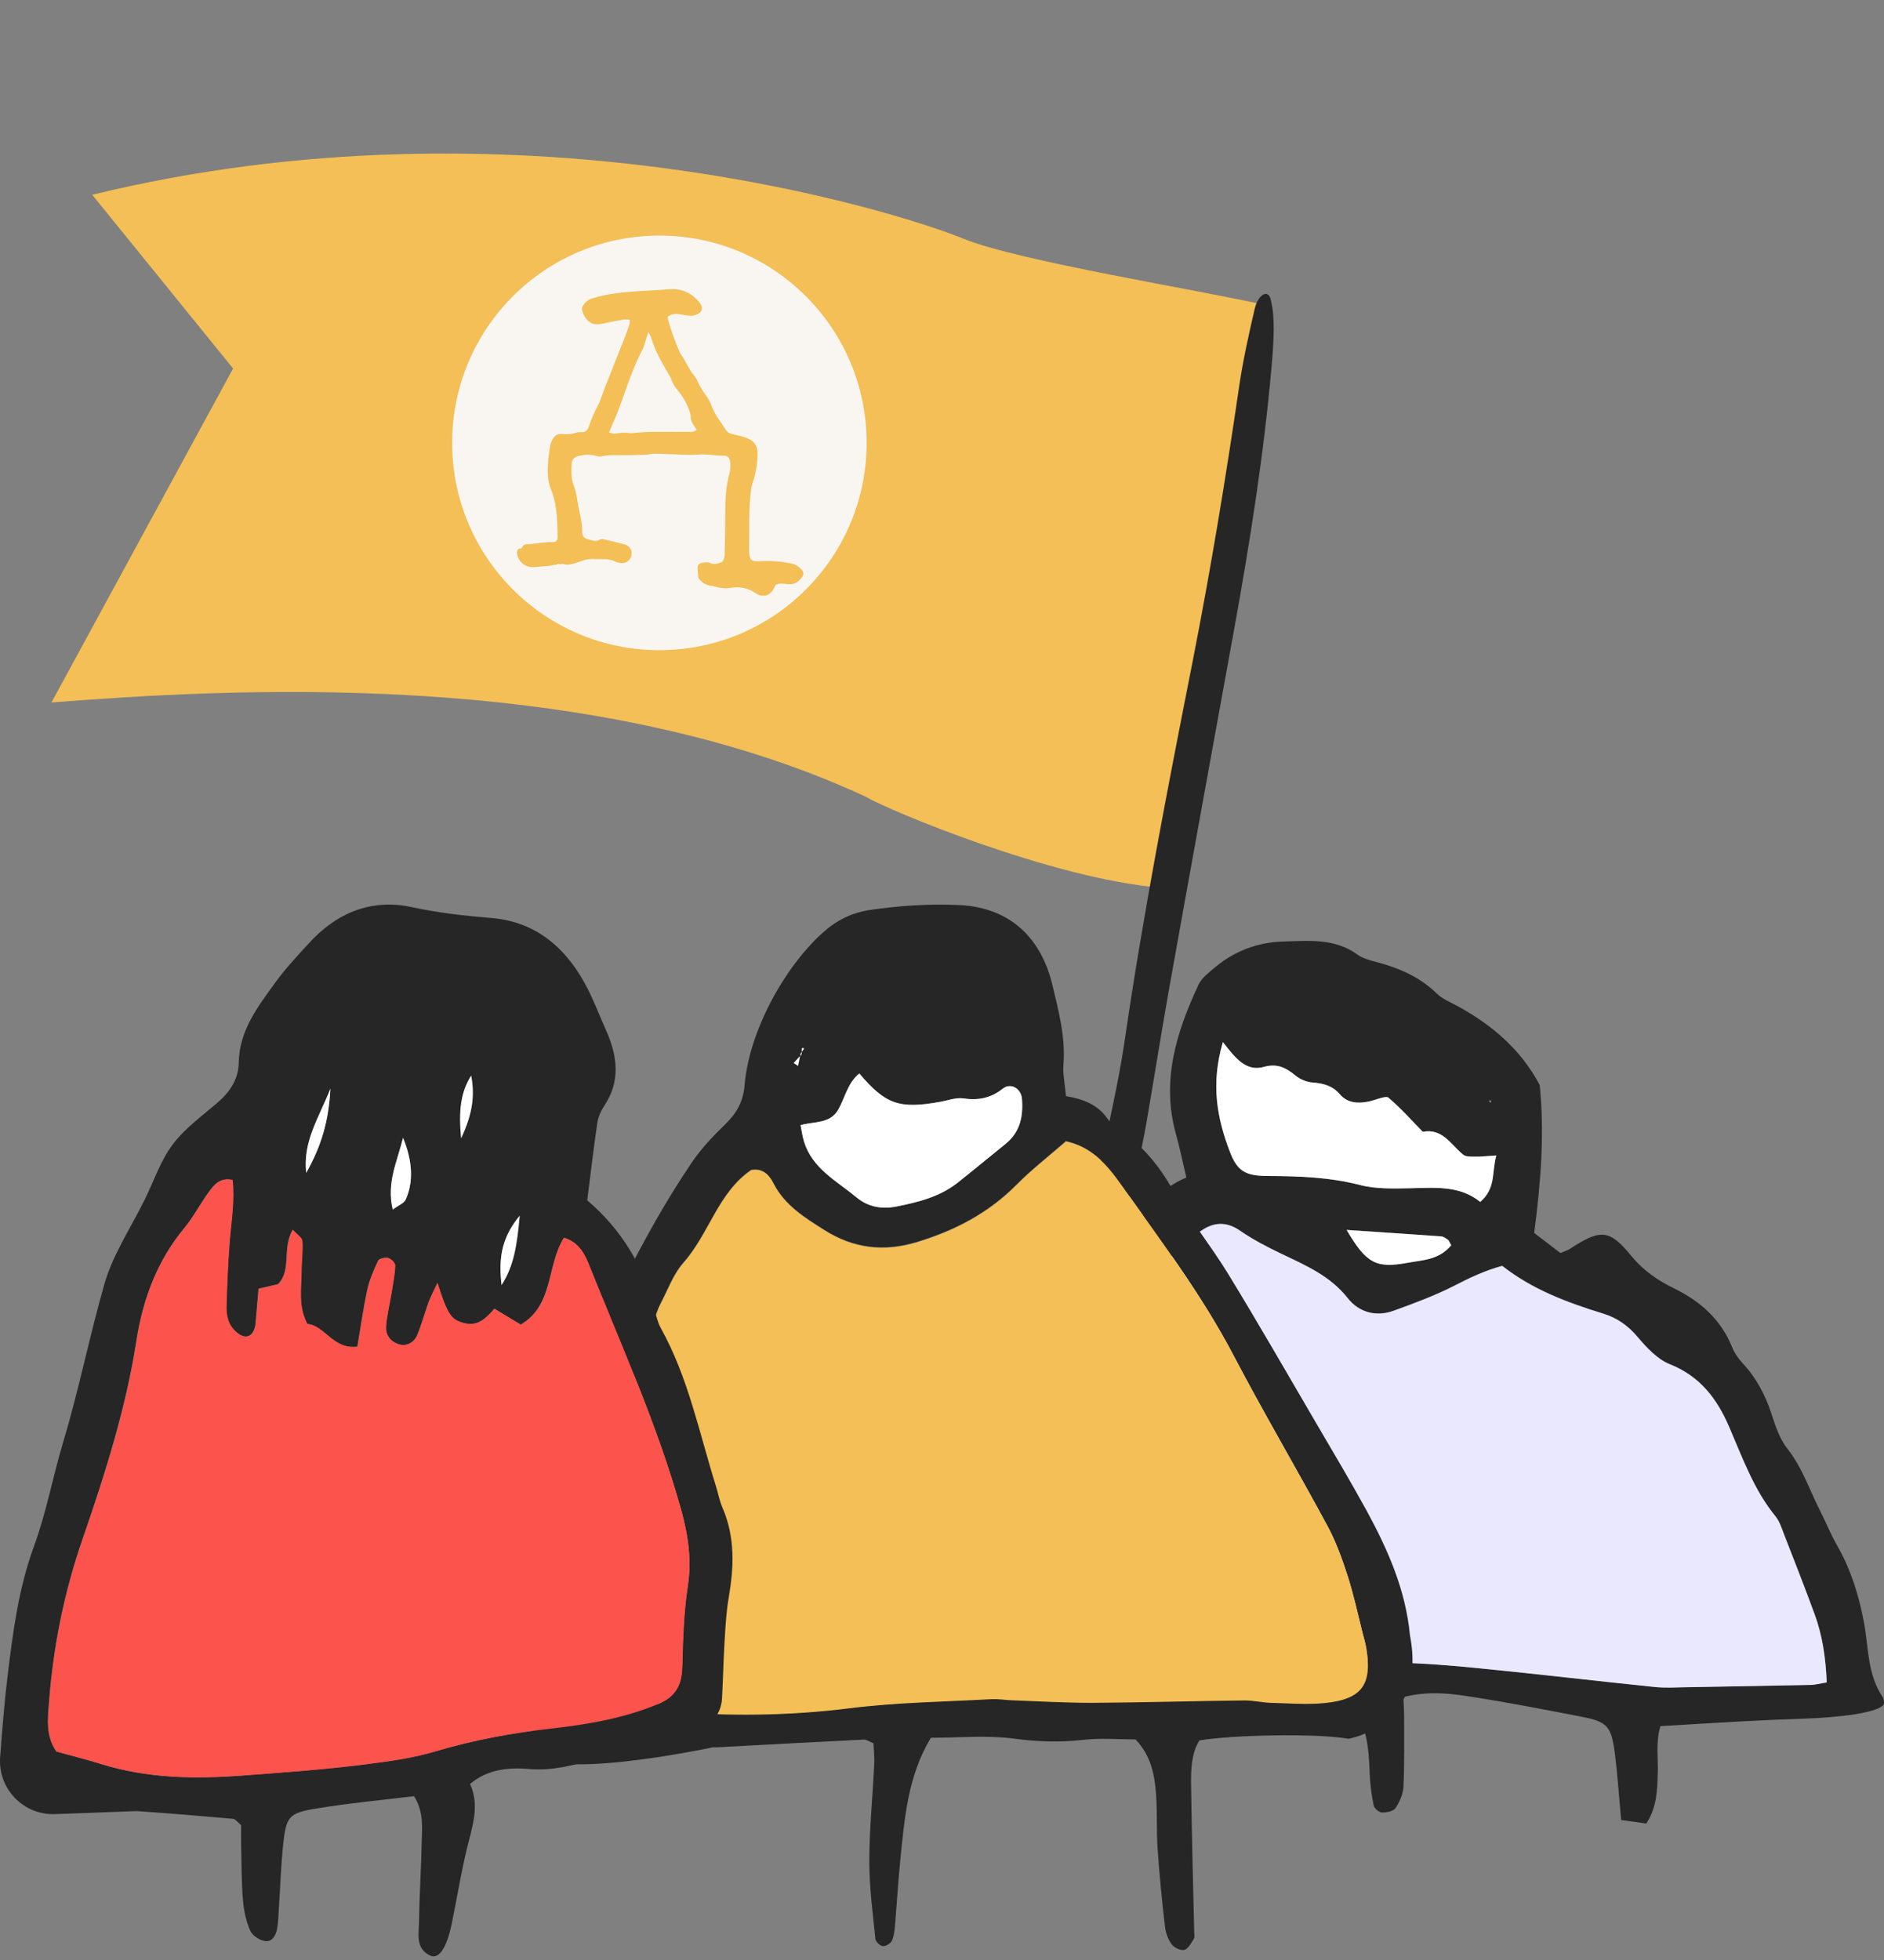 <?xml version="1.0" encoding="UTF-8"?> <svg xmlns="http://www.w3.org/2000/svg" width="200" height="208" viewBox="0 0 200 208" fill="none"><rect x="0" y="0" width="200" height="208" fill="#808080" stroke="none"/><path d="M91.849 84.525C61.903 70.648 23.387 73.179 5.464 74.547L24.743 39.107L9.789 20.67C54.546 9.746 95.042 22.361 102.27 25.33C108.052 27.706 127.706 30.846 134.254 32.364L123.323 94.213C111.693 93.288 94.128 85.904 91.849 84.525Z" fill="#F3BF56"></path><path d="M120.63 124.501C119.883 127.684 118.79 130.271 117.422 132.44C116.19 134.401 115.088 133.431 115.459 130.587C115.676 128.89 116.081 127.105 116.428 125.386C117.426 120.406 118.678 115.328 119.392 110.441C121.344 97.025 123.974 83.533 126.634 70.049C128.557 60.261 130.144 50.606 131.557 40.936C131.95 38.259 132.562 35.501 133.19 32.801C133.55 31.246 134.595 30.694 134.871 31.704C135.385 33.58 135.226 36.153 134.994 38.815C134.194 47.989 132.718 57.401 130.989 66.913C128.67 79.647 126.357 92.355 124.084 105.072C123.243 109.794 122.507 114.514 121.686 119.24C121.388 120.971 120.989 122.732 120.636 124.476L120.63 124.501Z" fill="#262626"></path><path d="M199.982 180.866C200.03 180.612 199.982 180.279 199.845 180.074C198.222 177.669 198.368 174.824 197.87 172.156C197.332 169.301 196.482 166.554 195.025 164.012C194.341 162.829 193.832 161.539 193.207 160.307C192.083 158.107 191.33 155.751 189.756 153.757C188.925 152.711 188.465 151.323 188.045 150.013C187.39 148.019 186.442 146.22 185.005 144.685C184.545 144.186 184.135 143.61 183.88 142.974C182.688 140.022 180.498 138.086 177.712 136.727C175.962 135.877 174.427 134.811 173.166 133.276C170.859 130.441 169.92 130.393 166.606 132.563C166.391 132.7 166.127 132.768 165.648 132.973C164.798 132.328 163.859 131.605 162.862 130.842C163.566 125.514 163.977 120.314 163.449 115.142C161.435 111.339 158.326 108.719 154.631 106.715C153.907 106.324 153.096 106.001 152.519 105.434C150.681 103.636 148.433 102.697 146.008 102.062C145.344 101.886 144.64 101.7 144.112 101.309C141.668 99.53 138.852 99.843 136.144 99.921C133.505 99.999 131.012 100.938 128.949 102.687C128.333 103.215 127.59 103.753 127.258 104.447C124.882 109.501 123.25 114.702 124.843 120.382C125.244 121.819 125.547 123.285 125.938 124.967C122.106 126.531 120.698 130.002 119.154 133.384C117.443 137.128 115.595 140.824 114.051 144.646C112.183 149.221 110.365 153.787 109.427 158.714C108.488 163.699 107.041 168.587 105.858 173.534C105.604 174.57 104.734 180.807 108.674 180.182C109.945 179.967 111.274 179.566 112.614 179.546C118.245 179.478 123.895 179.488 129.536 179.546C133.935 179.605 138.324 179.8 142.567 179.918C145.158 182.323 145.285 185.343 145.412 188.374C145.461 189.459 145.607 190.554 145.832 191.62C145.901 191.923 146.399 192.333 146.712 192.343C147.201 192.363 147.915 192.216 148.149 191.874C148.579 191.219 148.951 190.388 148.99 189.596C149.098 187.132 149.058 184.659 149.058 182.186C149.058 181.531 149.01 180.866 148.97 180.133V180.103C151.336 179.488 153.536 179.664 155.677 179.986C159.753 180.602 163.801 181.394 167.858 182.176C170.595 182.704 171.035 183.173 171.406 185.92C171.709 188.218 171.856 190.544 172.1 193.145C172.99 193.262 173.87 193.399 174.769 193.516C175.903 191.766 175.923 189.987 175.981 188.208C176.05 186.595 175.737 184.943 176.265 183.183C179.198 183.007 182.052 182.831 184.907 182.675C187.234 182.547 189.58 182.45 191.907 182.371C191.907 182.371 199.014 182.147 199.972 180.886L199.982 180.866ZM109.788 175.743C110.306 173.446 110.678 171.716 111.108 169.976C111.665 167.708 112.301 165.459 112.858 163.191C114.285 157.443 115.83 151.773 118.352 146.367C119.74 143.395 120.816 140.257 122.018 137.177C123.103 134.371 125.058 132.309 127.463 130.627C128.832 129.669 130.181 129.581 131.657 130.608C132.996 131.536 134.473 132.309 135.959 133.013C138.559 134.254 141.179 135.359 143.076 137.764C144.249 139.25 146.067 139.768 147.944 139.083C150.124 138.292 152.324 137.48 154.396 136.424C155.999 135.603 157.554 134.841 159.47 134.323C162.657 136.815 166.381 138.223 170.175 139.386C171.67 139.846 172.834 140.657 173.85 141.879C174.808 143.004 175.952 144.226 177.262 144.763C180.488 146.044 182.287 148.459 183.577 151.45C184.985 154.725 186.178 158.107 188.495 160.923C188.905 161.431 189.13 162.135 189.375 162.78C190.469 165.596 191.564 168.411 192.62 171.256C193.471 173.573 193.813 175.978 193.92 178.53C193.207 178.647 192.679 178.793 192.131 178.793C187.732 178.881 183.343 178.979 178.934 179.038C177.839 179.057 176.724 179.116 175.639 179.009C169.5 178.363 163.351 177.65 157.202 177.044C154.201 176.75 151.19 176.506 148.169 176.428C141.443 176.271 134.688 176.623 127.962 176.046C125.234 175.822 122.468 176.017 119.721 176.115C116.573 176.213 113.445 176.115 109.788 175.724H109.779L109.788 175.743ZM129.819 110.577C131.178 112.346 132.322 113.725 134.16 113.226C135.568 112.825 136.486 113.294 137.513 114.125C138.012 114.536 138.725 114.839 139.361 114.878C140.504 114.956 141.462 115.21 142.254 116.139C143.046 117.048 144.151 117.146 145.285 116.902C146.057 116.726 147.113 116.227 147.406 116.491C148.853 117.723 149.919 118.955 151.043 120.108C153.184 119.717 154.044 121.506 155.354 122.552C155.628 122.767 156.136 122.758 156.537 122.748C157.182 122.748 157.827 122.67 158.854 122.621C158.346 124.4 158.844 126.091 157.143 127.548C154.924 125.769 152.314 126.052 149.704 126.101C147.934 126.13 146.087 126.199 144.395 125.759C141.169 124.928 137.914 124.81 134.639 124.801C132.244 124.791 131.364 124.322 130.552 122.191C129.203 118.681 128.5 115.083 129.829 110.577H129.819ZM154.054 132.133C152.754 133.707 151.023 133.697 149.43 133.99C146.067 134.616 145.04 134.068 142.939 130.51L152.988 131.194C153.243 131.214 153.487 131.409 153.702 131.556C153.8 131.624 153.849 131.771 154.034 132.113V132.133H154.054ZM158.033 116.784H158.316L158.248 117.058L158.023 116.784H158.033Z" fill="#262626"></path><path d="M109.788 175.743C113.445 176.124 116.573 176.251 119.721 176.134C122.468 176.036 125.234 175.831 127.962 176.066C134.688 176.642 141.433 176.3 148.169 176.447C151.19 176.515 154.201 176.75 157.202 177.063C163.351 177.669 169.5 178.402 175.639 179.028C176.724 179.145 177.839 179.077 178.934 179.057C183.323 178.979 187.722 178.901 192.131 178.813C192.669 178.813 193.187 178.656 193.92 178.549C193.813 175.997 193.48 173.592 192.62 171.275C191.584 168.43 190.469 165.615 189.375 162.799C189.13 162.174 188.915 161.47 188.495 160.942C186.188 158.117 184.995 154.744 183.577 151.469C182.287 148.458 180.488 146.063 177.262 144.782C175.933 144.254 174.808 143.032 173.85 141.898C172.824 140.686 171.67 139.865 170.175 139.406C166.362 138.232 162.637 136.844 159.47 134.342C157.573 134.86 155.999 135.622 154.406 136.443C152.343 137.499 150.144 138.311 147.954 139.103C146.077 139.787 144.258 139.269 143.085 137.783C141.199 135.378 138.579 134.283 135.968 133.032C134.492 132.318 133.016 131.555 131.667 130.627C130.191 129.6 128.842 129.688 127.473 130.646C125.068 132.328 123.113 134.39 122.028 137.196C120.835 140.276 119.75 143.394 118.362 146.386C115.84 151.782 114.285 157.462 112.868 163.21C112.311 165.478 111.675 167.727 111.118 169.995C110.688 171.715 110.326 173.465 109.798 175.762H109.808L109.788 175.743Z" fill="#EAE8FF"></path><path d="M129.819 110.577C128.5 115.083 129.213 118.671 130.543 122.19C131.354 124.331 132.234 124.791 134.629 124.801C137.904 124.81 141.169 124.928 144.386 125.759C146.077 126.199 147.924 126.13 149.694 126.101C152.304 126.052 154.924 125.768 157.133 127.548C158.834 126.091 158.336 124.39 158.844 122.621C157.837 122.689 157.192 122.767 156.527 122.748C156.127 122.748 155.608 122.757 155.344 122.552C154.034 121.506 153.155 119.707 151.033 120.108C149.899 118.955 148.824 117.723 147.397 116.491C147.113 116.247 146.047 116.745 145.275 116.902C144.131 117.136 143.017 117.048 142.245 116.139C141.453 115.22 140.495 114.976 139.351 114.878C138.706 114.839 137.992 114.536 137.503 114.125C136.496 113.294 135.568 112.825 134.15 113.226C132.302 113.744 131.168 112.346 129.81 110.577H129.819Z" fill="white"></path><path d="M154.054 132.133C153.848 131.8 153.819 131.654 153.721 131.576C153.487 131.429 153.252 131.233 153.008 131.214C149.684 130.969 146.36 130.764 142.958 130.529C145.05 134.088 146.076 134.635 149.449 134.01C151.043 133.716 152.744 133.726 154.063 132.152V132.133H154.054Z" fill="white"></path><path d="M143.146 184.522C139.92 183.936 130.907 184.092 127.319 184.698C126.498 186.057 126.42 187.69 126.439 189.313C126.517 194.523 126.644 199.753 126.772 204.974C126.772 205.248 126.85 205.59 126.723 205.775C126.449 206.206 126.126 206.821 125.725 206.929C125.325 207.017 124.631 206.694 124.367 206.313C123.976 205.785 123.741 205.072 123.663 204.417C123.35 201.679 123.076 198.952 122.89 196.215C122.754 194.298 122.861 192.363 122.724 190.447C122.578 188.384 122.216 186.351 120.544 184.591C118.785 184.591 116.849 184.425 114.972 184.64C112.489 184.923 110.084 184.835 107.611 184.503C104.785 184.131 101.872 184.415 98.822 184.415C96.397 188.394 96.026 192.891 95.576 197.368C95.342 199.695 95.205 202.031 95.009 204.358C94.96 204.896 94.902 205.482 94.677 205.961C94.54 206.245 94.032 206.558 93.719 206.528C93.416 206.499 92.956 206.049 92.927 205.756C92.653 203.019 92.282 200.291 92.282 197.554C92.282 194.122 92.644 190.691 92.8 187.26C92.849 186.468 92.751 185.676 92.722 185.002C92.213 184.796 91.959 184.601 91.725 184.61C86.514 184.865 81.294 185.148 76.083 185.432H75.663C75.663 185.432 56.776 189.469 56.404 185.461C56.12 182.323 56.228 179.136 56.228 175.988C56.228 174.483 56.433 172.967 56.404 171.462C56.316 167.141 57.313 163.054 58.33 158.88C59.914 152.301 62.367 146.044 64.557 139.68C64.958 138.517 65.466 137.383 66.023 136.278C68.223 131.859 70.628 127.519 73.395 123.432C74.382 121.966 75.624 120.636 76.904 119.395C78.146 118.202 78.889 117 79.045 115.162C79.495 109.57 83.171 102.746 87.325 98.992C88.802 97.663 90.405 96.852 92.419 96.558C95.586 96.099 98.675 95.903 101.872 96.05C107.474 96.324 110.582 99.814 111.707 104.477C112.381 107.273 113.124 110.078 112.89 113.021C112.811 113.959 113.036 114.937 113.163 116.325C115.021 116.638 116.507 117.225 117.543 118.681C117.934 119.238 118.511 119.649 119.068 120.06C121.356 121.673 123.057 123.716 124.445 126.189C126.195 129.298 128.482 132.094 130.35 135.144C133.576 140.423 136.655 145.78 139.774 151.118C141.582 154.197 143.4 157.257 145.121 160.395C147.36 164.521 149.227 168.764 149.677 173.544C151.544 183.173 143.146 184.522 143.146 184.522ZM85.097 111.906C84.813 112.21 84.539 112.522 84.256 112.816C84.402 112.923 84.569 113.011 84.715 113.119C84.803 112.689 84.891 112.249 84.969 111.809C85.106 111.633 85.224 111.447 85.36 111.271C85.272 111.271 85.194 111.271 85.106 111.251C85.106 111.476 85.087 111.701 85.077 111.926L85.097 111.906ZM113.114 121.125C111.228 122.768 109.488 124.117 107.943 125.671C104.952 128.692 101.432 130.54 97.365 131.781C93.748 132.886 90.542 132.426 87.501 130.51C85.439 129.19 83.308 127.9 82.105 125.554C81.685 124.733 81.01 123.911 79.749 124.136C76.22 126.531 75.281 130.901 72.544 133.981C71.479 135.173 70.902 136.816 70.139 138.282C69.885 138.761 69.709 139.299 69.514 139.807C67.373 145.604 65.046 151.343 63.58 157.365C63.355 158.303 63.071 159.222 62.739 160.131C61.527 163.533 60.92 167.023 61.008 170.631C61.087 173.515 60.95 176.418 60.95 179.292C60.95 180.104 61.067 180.925 61.282 181.717C61.478 182.479 62.631 182.929 63.316 182.538C63.795 182.264 64.244 181.951 64.645 181.599C66.287 180.123 68.047 180.074 70.012 180.954C70.863 181.345 71.821 181.658 72.749 181.717C78.517 182.088 84.266 181.991 90.033 181.257C95.068 180.632 100.181 180.573 105.274 180.27C105.958 180.221 106.653 180.358 107.337 180.387C110.201 180.495 113.085 180.671 115.959 180.661C121.326 180.632 126.674 180.485 132.031 180.407C132.989 180.407 133.947 180.632 134.895 180.661C136.821 180.72 138.767 180.866 140.663 180.681C144.583 180.28 145.668 178.725 145.023 174.864C144.935 174.326 144.769 173.788 144.632 173.261C144.124 171.256 143.694 169.243 143.068 167.268C142.482 165.45 141.827 163.621 140.917 161.93C137.662 155.879 134.162 149.964 130.965 143.864C127.563 137.363 123.164 131.556 118.951 125.603C117.543 123.618 115.901 121.673 113.095 121.076L113.114 121.125ZM84.979 119.405C85.126 120.138 85.184 120.676 85.351 121.184C86.25 124.038 88.802 125.319 90.894 127.059C92.165 128.125 93.641 128.34 95.156 128.047C97.444 127.597 99.731 127.03 101.608 125.554C103.329 124.195 105.02 122.787 106.721 121.419C108.295 120.167 108.637 118.486 108.481 116.619C108.393 115.524 107.288 114.869 106.437 115.543C105.137 116.589 103.808 116.794 102.224 116.57C101.461 116.452 100.64 116.775 99.829 116.931C95.469 117.723 94.032 117.234 91.207 113.93C89.965 114.927 89.701 116.482 88.978 117.753C88.108 119.287 86.406 118.994 84.96 119.414H84.979V119.405Z" fill="#262626"></path><path d="M113.114 121.125C115.94 121.721 117.562 123.676 118.97 125.651C123.184 131.595 127.573 137.412 130.985 143.913C134.172 149.993 137.662 155.927 140.937 161.979C141.846 163.65 142.491 165.488 143.087 167.316C143.713 169.272 144.153 171.305 144.652 173.309C144.789 173.847 144.955 174.375 145.043 174.912C145.688 178.764 144.593 180.319 140.683 180.729C138.786 180.925 136.841 180.758 134.915 180.71C133.957 180.68 132.999 180.436 132.05 180.455C126.683 180.514 121.336 180.68 115.969 180.71C113.105 180.71 110.221 180.543 107.347 180.436C106.662 180.407 105.968 180.289 105.284 180.319C100.2 180.602 95.097 180.661 90.043 181.306C84.275 182.02 78.527 182.127 72.759 181.765C71.83 181.707 70.872 181.394 70.022 181.003C68.067 180.123 66.297 180.162 64.655 181.648C64.254 182.01 63.804 182.332 63.325 182.587C62.641 182.978 61.487 182.528 61.292 181.765C61.096 180.974 60.979 180.152 60.959 179.341C60.959 176.457 61.077 173.563 61.018 170.679C60.93 167.053 61.536 163.562 62.748 160.18C63.081 159.271 63.345 158.342 63.589 157.413C65.056 151.382 67.382 145.653 69.523 139.856C69.719 139.338 69.895 138.81 70.149 138.331C70.911 136.884 71.498 135.241 72.554 134.029C75.291 130.95 76.23 126.57 79.759 124.185C81.03 123.96 81.704 124.771 82.115 125.602C83.307 127.949 85.448 129.259 87.511 130.559C90.542 132.475 93.758 132.934 97.375 131.83C101.442 130.588 104.961 128.74 107.953 125.72C109.487 124.165 111.237 122.806 113.124 121.174V121.125H113.114Z" fill="#F3BF56"></path><path d="M84.98 119.404C86.446 118.984 88.127 119.287 88.997 117.742C89.711 116.471 89.985 114.917 91.226 113.92C94.032 117.224 95.469 117.703 99.849 116.921C100.641 116.775 101.481 116.462 102.234 116.559C103.818 116.794 105.147 116.559 106.448 115.533C107.298 114.849 108.403 115.513 108.491 116.608C108.637 118.476 108.295 120.147 106.731 121.408C105.01 122.787 103.339 124.185 101.618 125.544C99.722 127.02 97.454 127.587 95.166 128.036C93.661 128.339 92.175 128.115 90.904 127.049C88.812 125.319 86.26 124.028 85.361 121.174C85.195 120.665 85.136 120.128 84.989 119.394H84.97L84.98 119.404Z" fill="white"></path><path d="M84.989 111.799C84.901 112.229 84.813 112.669 84.715 113.109C84.569 113.001 84.403 112.913 84.256 112.806C84.539 112.503 84.813 112.19 85.097 111.897L85.009 111.809L84.989 111.789V111.799Z" fill="white"></path><path d="M85.097 111.907C85.097 111.682 85.116 111.457 85.126 111.232C85.214 111.232 85.292 111.232 85.38 111.252C85.243 111.428 85.126 111.614 84.989 111.79L85.097 111.897V111.917V111.907Z" fill="white"></path><path d="M67.422 186.018C65.946 185.559 64.558 186.302 63.15 186.693C60.911 187.309 58.731 187.934 56.287 187.739C54.166 187.563 51.868 187.66 49.894 189.322C50.822 191.326 50.314 193.272 49.786 195.295C49.023 198.209 48.564 201.21 47.948 204.172C47.43 206.694 46.589 207.965 45.68 207.535C44.067 206.792 44.468 205.218 44.487 203.908C44.517 201.161 44.712 198.414 44.761 195.657C44.79 194.044 45.045 192.353 43.94 190.593L43.959 190.613C40.518 191.033 36.979 191.356 33.489 191.942C30.664 192.402 30.381 192.812 30.068 195.667C29.833 197.847 29.765 200.056 29.618 202.256C29.559 203.077 29.559 203.918 29.413 204.71C29.276 205.394 28.875 206.147 28.083 205.981C27.497 205.863 26.764 205.384 26.558 204.876C26.128 203.889 25.884 202.784 25.796 201.689C25.63 199.773 25.649 197.847 25.6 195.921C25.581 195.11 25.6 194.308 25.6 193.692C25.17 193.331 24.974 193.037 24.75 193.018C21.348 192.715 17.926 192.431 14.514 192.197L5.843 192.519C2.49 192.646 -0.238 189.821 0.016 186.478C0.232 183.574 0.466 180.651 0.818 177.738C1.385 173.124 1.981 168.5 3.624 164.051C4.934 160.454 5.628 156.622 6.733 152.946C8.394 147.413 9.509 141.752 11.093 136.229C11.992 133.11 13.898 130.285 15.355 127.323C16.323 125.368 17.027 123.198 18.317 121.477C19.598 119.756 21.455 118.427 23.117 116.99C24.437 115.856 25.317 114.507 25.346 112.757C25.405 109.365 27.36 106.842 29.217 104.281C30.263 102.844 31.485 101.514 32.697 100.205C35.621 96.939 39.316 95.326 43.705 96.265C46.54 96.881 49.366 97.194 52.249 97.428C57.03 97.849 60.246 100.742 62.377 104.917C63.12 106.383 63.707 107.937 64.382 109.443C65.545 112.102 65.877 114.722 64.176 117.303C63.805 117.86 63.502 118.525 63.404 119.189C63.003 121.897 62.7 124.615 62.338 127.382C65.936 130.442 68.331 134.342 69.494 138.996C69.66 139.651 69.827 140.354 70.149 140.941C73.063 146.171 74.216 152.017 75.976 157.629C76.23 158.42 76.367 159.242 76.689 159.985C78.068 163.152 77.912 166.378 77.335 169.682C76.797 172.791 76.748 180.231 76.592 180.72C75.888 185.001 67.422 186.028 67.422 186.028V186.018ZM5.999 185.881C7.554 186.311 9.147 186.702 10.702 187.191C15.648 188.746 20.771 188.804 25.805 188.413C30.156 188.081 34.535 187.768 38.876 187.221C41.34 186.908 43.774 186.575 46.149 185.871C50.245 184.649 54.41 183.887 58.672 183.408C62.465 182.978 66.288 182.313 69.895 180.807C71.655 180.074 72.349 178.852 72.408 176.985C72.486 174.121 72.544 171.207 72.994 168.382C73.424 165.577 73.053 162.976 72.31 160.268C69.797 151.245 65.926 142.74 62.465 134.088C61.977 132.847 61.253 131.742 59.855 131.351C57.988 134.381 58.79 138.477 55.28 140.57C54.283 139.973 53.383 139.436 52.474 138.878C51.604 139.875 50.744 140.775 49.287 140.413C47.899 140.071 47.508 139.543 46.433 136.141C46.042 136.992 45.729 137.559 45.504 138.155C45.084 139.318 44.761 140.511 44.292 141.655C43.92 142.564 43.07 142.906 42.288 142.642C41.379 142.339 40.9 141.625 40.968 140.775C41.056 139.553 41.369 138.341 41.564 137.119C41.711 136.18 41.907 135.232 41.936 134.284C41.936 134.01 41.506 133.58 41.193 133.492C40.861 133.404 40.235 133.55 40.127 133.795C39.668 134.763 39.228 135.779 38.993 136.825C38.563 138.81 38.28 140.843 37.928 142.906C35.357 143.248 34.457 140.648 32.61 140.501C31.612 138.546 31.994 136.737 31.994 134.958C31.994 133.863 32.16 132.759 32.082 131.683C32.052 131.321 31.524 131.009 31.065 130.5C29.911 132.504 30.987 134.743 29.511 136.278C28.885 136.425 28.24 136.581 27.438 136.757C27.331 137.969 27.233 139.191 27.125 140.413C27.067 141.156 26.705 141.909 25.962 141.821C25.405 141.762 24.769 141.146 24.456 140.628C24.124 140.071 24.007 139.318 24.026 138.653C24.085 136.327 24.192 133.99 24.368 131.664C24.544 129.493 24.906 127.343 24.672 125.211C23.293 124.928 22.697 125.769 22.149 126.512C21.25 127.724 20.566 129.093 19.598 130.266C16.684 133.765 15.159 137.871 14.475 142.261C13.351 149.505 11.132 156.456 8.756 163.328C6.801 168.988 5.647 174.717 5.198 180.632C5.061 182.391 4.826 184.219 5.97 185.862L5.999 185.881ZM41.691 128.359C42.307 127.9 42.884 127.685 43.07 127.294C43.911 125.407 43.803 123.227 42.786 120.734C42.161 123.315 41.027 125.505 41.691 128.35V128.359ZM53.256 136.356C54.605 134.293 54.918 132.025 55.182 129.005C53.032 131.585 53.002 133.951 53.256 136.356ZM35.083 115.523C33.802 118.74 32.17 121.115 32.512 124.459C34.115 121.594 34.887 118.974 35.083 115.523ZM50.04 114.135C48.935 115.895 48.711 117.84 48.975 120.773C50.197 118.143 50.421 116.227 50.04 114.135Z" fill="#262626"></path><path d="M5.999 185.872C4.845 184.229 5.09 182.401 5.226 180.641C5.676 174.727 6.83 168.998 8.785 163.338C11.161 156.475 13.389 149.515 14.504 142.271C15.178 137.881 16.713 133.766 19.627 130.276C20.584 129.122 21.288 127.734 22.178 126.522C22.735 125.779 23.332 124.938 24.7 125.221C24.935 127.372 24.583 129.523 24.397 131.674C24.221 134 24.114 136.337 24.055 138.663C24.035 139.318 24.163 140.081 24.485 140.638C24.798 141.176 25.443 141.772 25.991 141.831C26.734 141.919 27.085 141.176 27.154 140.423C27.262 139.201 27.359 137.969 27.467 136.767C28.259 136.591 28.904 136.425 29.539 136.288C31.015 134.753 29.94 132.505 31.094 130.51C31.543 131.019 32.081 131.331 32.11 131.693C32.189 132.788 32.022 133.873 32.022 134.968C32.022 136.728 31.622 138.556 32.638 140.511C34.496 140.658 35.385 143.258 37.956 142.916C38.318 140.853 38.582 138.82 39.022 136.835C39.247 135.789 39.697 134.773 40.156 133.805C40.264 133.58 40.899 133.433 41.222 133.502C41.534 133.58 41.965 134.02 41.965 134.294C41.935 135.252 41.74 136.19 41.593 137.129C41.398 138.351 41.075 139.563 40.997 140.785C40.938 141.655 41.417 142.349 42.307 142.652C43.079 142.906 43.92 142.574 44.311 141.665C44.79 140.531 45.103 139.318 45.523 138.165C45.748 137.568 46.041 137.001 46.452 136.151C47.527 139.553 47.918 140.081 49.306 140.423C50.773 140.785 51.623 139.885 52.493 138.888C53.403 139.445 54.312 139.983 55.299 140.579C58.828 138.487 58.007 134.391 59.874 131.361C61.262 131.752 61.986 132.837 62.484 134.098C65.955 142.75 69.816 151.255 72.329 160.278C73.072 162.986 73.453 165.586 73.013 168.392C72.583 171.227 72.524 174.131 72.427 176.995C72.378 178.862 71.684 180.084 69.914 180.817C66.317 182.323 62.504 182.988 58.691 183.418C54.429 183.897 50.264 184.659 46.168 185.881C43.773 186.595 41.358 186.908 38.895 187.23C34.545 187.788 30.165 188.101 25.824 188.423C20.79 188.814 15.667 188.736 10.72 187.201C9.156 186.712 7.553 186.321 6.018 185.881L5.989 185.862L5.999 185.872Z" fill="#FC534C"></path><path d="M41.691 128.36C41.017 125.505 42.151 123.325 42.786 120.744C43.803 123.237 43.91 125.417 43.069 127.304C42.894 127.695 42.307 127.9 41.691 128.369V128.36Z" fill="white"></path><path d="M53.237 136.376C52.983 133.971 53.012 131.605 55.163 129.024C54.879 132.045 54.576 134.313 53.237 136.376Z" fill="white"></path><path d="M35.073 115.543C34.897 118.994 34.115 121.614 32.502 124.478C32.14 121.135 33.782 118.759 35.073 115.543Z" fill="white"></path><path d="M50.011 114.154C50.402 116.246 50.187 118.162 48.946 120.792C48.672 117.859 48.897 115.924 50.011 114.154Z" fill="white"></path><g clip-path="url(#clip0_1653_4519)"><path d="M72.962 43.039C72.708 42.473 72.385 41.955 71.993 41.482C71.698 41.127 71.43 40.762 71.283 40.309C71.209 40.08 71.071 39.864 70.946 39.654C70.213 38.41 69.507 37.153 69.098 35.751C69.061 35.615 68.964 35.498 68.826 35.246C68.711 35.606 68.637 35.83 68.563 36.055C68.448 36.405 68.374 36.774 68.208 37.093C67.53 38.368 67.018 39.72 66.531 41.071C66.06 42.37 65.636 43.685 65.055 44.942C64.93 45.217 64.82 45.499 64.654 45.895L64.644 45.9C64.94 45.955 65.12 46.049 65.281 46.017C65.825 45.914 66.36 45.886 66.907 45.971C67.083 45.998 67.267 45.943 67.452 45.929C67.968 45.897 68.48 45.84 68.995 45.835C70.391 45.826 71.784 45.835 73.181 45.835C73.301 45.835 73.43 45.84 73.546 45.812C73.675 45.78 73.799 45.709 73.975 45.634C73.666 45.171 73.343 44.773 73.329 44.264C73.315 43.815 73.135 43.437 72.96 43.039H72.962Z" fill="#F9F6F2"></path><path d="M69.999 25C57.85 25 48 34.85 48 46.999C48 59.149 57.85 68.999 69.999 68.999C82.149 68.999 91.999 59.149 91.999 46.999C91.999 34.85 82.15 25 69.999 25ZM85.157 61.215C84.811 61.73 84.355 62.051 83.709 62.001C83.262 61.968 82.805 61.833 82.339 62.071C82.252 62.245 82.164 62.445 82.053 62.623C81.675 63.217 81.007 63.386 80.39 63.054C80.335 63.026 80.289 62.987 80.238 62.955C79.385 62.376 78.455 62.211 77.454 62.399C76.96 62.492 76.485 62.389 76.012 62.286C75.864 62.254 75.721 62.17 75.574 62.165C74.979 62.142 74.536 61.856 74.144 61.347C74.116 61.072 74.075 60.735 74.056 60.403C74.038 59.941 74.162 59.782 74.6 59.725C74.836 59.693 75.122 59.627 75.311 59.725C75.786 59.964 76.196 59.81 76.634 59.659C76.897 59.37 76.93 59 76.934 58.626C76.957 57.21 76.999 55.793 76.99 54.377C76.98 52.984 77.063 51.605 77.432 50.254C77.557 49.8 77.561 49.342 77.492 48.879C77.451 48.6 77.285 48.444 77.022 48.384C76.994 48.375 76.962 48.361 76.934 48.361C75.966 48.37 75.013 48.151 74.039 48.24C73.527 48.286 73.006 48.263 72.494 48.249C71.493 48.221 70.494 48.16 69.489 48.146C69.129 48.142 68.765 48.249 68.405 48.258C67.524 48.291 66.645 48.304 65.764 48.304C65.127 48.304 64.491 48.267 63.861 48.431C63.672 48.481 63.441 48.426 63.243 48.375C62.685 48.231 62.122 48.231 61.57 48.357C60.86 48.515 60.698 48.744 60.671 49.442C60.638 50.166 60.657 50.906 60.938 51.62C61.15 52.154 61.233 52.747 61.326 53.322C61.487 54.351 61.824 55.356 61.801 56.417C61.791 56.843 61.971 57.118 62.396 57.221C62.829 57.324 63.244 57.567 63.701 57.253C63.807 57.178 64.005 57.203 64.144 57.235C64.882 57.407 65.619 57.59 66.351 57.791C66.619 57.867 66.835 58.039 66.965 58.305C67.264 58.95 66.789 59.745 66.065 59.759C65.802 59.764 65.516 59.699 65.276 59.581C64.908 59.393 64.525 59.347 64.128 59.338C63.704 59.329 63.275 59.338 62.851 59.329C62.223 59.31 61.665 59.576 61.086 59.755C60.675 59.88 60.27 60.007 59.804 59.871C59.887 59.759 59.804 59.871 59.455 59.879C59.252 59.879 59.316 59.79 59.15 59.879C58.943 59.987 58.86 59.914 58.643 59.98C58.357 60.065 58.295 60.054 57.991 60.077C57.539 60.114 57.087 60.153 56.631 60.19C55.856 60.256 55.05 59.638 54.907 58.852C54.88 58.708 54.889 58.538 54.93 58.399C54.981 58.226 55.142 58.202 55.304 58.211C55.331 58.211 55.382 58.202 55.387 58.188C55.567 57.608 56.042 57.781 56.443 57.734C57.195 57.645 57.942 57.505 58.706 57.528C59.052 57.538 59.209 57.341 59.2 57C59.167 55.682 59.153 54.354 58.849 53.059C58.757 52.672 58.637 52.283 58.485 51.919C58.06 50.913 58.134 49.866 58.194 48.824C58.222 48.334 58.346 47.851 58.392 47.361C58.42 47.065 58.554 46.842 58.683 46.593C58.895 46.186 59.218 46.018 59.656 46.06C60.177 46.106 60.684 46.088 61.187 45.911C61.353 45.855 61.547 45.845 61.727 45.86C62.174 45.892 62.386 45.645 62.516 45.248C62.76 44.486 63.087 43.762 63.461 43.051C63.798 42.401 63.996 41.677 64.268 40.99C64.923 39.331 65.592 37.675 66.245 36.017C66.448 35.503 66.632 34.979 66.812 34.455C66.859 34.319 66.84 34.159 66.859 33.921L66.863 33.916C66.545 33.916 66.333 33.889 66.13 33.921C65.383 34.052 64.64 34.206 63.895 34.356C63.401 34.455 62.926 34.459 62.511 34.113C62.147 33.809 61.93 33.403 61.796 32.959C61.75 32.805 61.796 32.576 61.884 32.439C62.114 32.075 62.419 31.807 62.861 31.667C64.469 31.163 66.134 31.017 67.798 30.9C68.859 30.825 69.918 30.806 70.978 30.699C72.21 30.577 73.306 31.003 74.15 31.97C74.228 32.064 74.307 32.158 74.371 32.265C74.616 32.673 74.547 33.051 74.132 33.289C73.901 33.42 73.62 33.509 73.361 33.509C73.002 33.509 72.642 33.429 72.282 33.369C71.793 33.285 71.318 33.257 70.871 33.626C70.899 33.77 70.917 33.921 70.959 34.066C71.263 35.165 71.664 36.226 72.112 37.273C72.158 37.385 72.208 37.502 72.278 37.6C72.836 38.367 73.163 39.288 73.798 40.003C73.895 40.115 73.969 40.255 74.029 40.4C74.259 40.974 74.582 41.483 74.96 41.98C75.219 42.316 75.408 42.718 75.555 43.116C75.91 44.051 76.537 44.809 77.066 45.631C77.242 45.906 77.504 46.028 77.823 46.089C78.27 46.178 78.713 46.286 79.142 46.435C80.124 46.781 80.47 47.324 80.419 48.398C80.373 49.356 80.235 50.301 79.907 51.202C79.76 51.614 79.723 52.034 79.677 52.464C79.474 54.4 79.561 56.345 79.525 58.28C79.501 59.561 79.838 59.613 80.857 59.552C81.923 59.485 82.977 59.593 84.024 59.808C84.472 59.898 84.804 60.14 85.103 60.454C85.316 60.678 85.339 60.949 85.159 61.217L85.157 61.215Z" fill="#F9F6F2"></path></g><defs><clipPath id="clip0_1653_4519"><rect width="44" height="44" fill="white" transform="translate(48 25)"></rect></clipPath></defs></svg> 